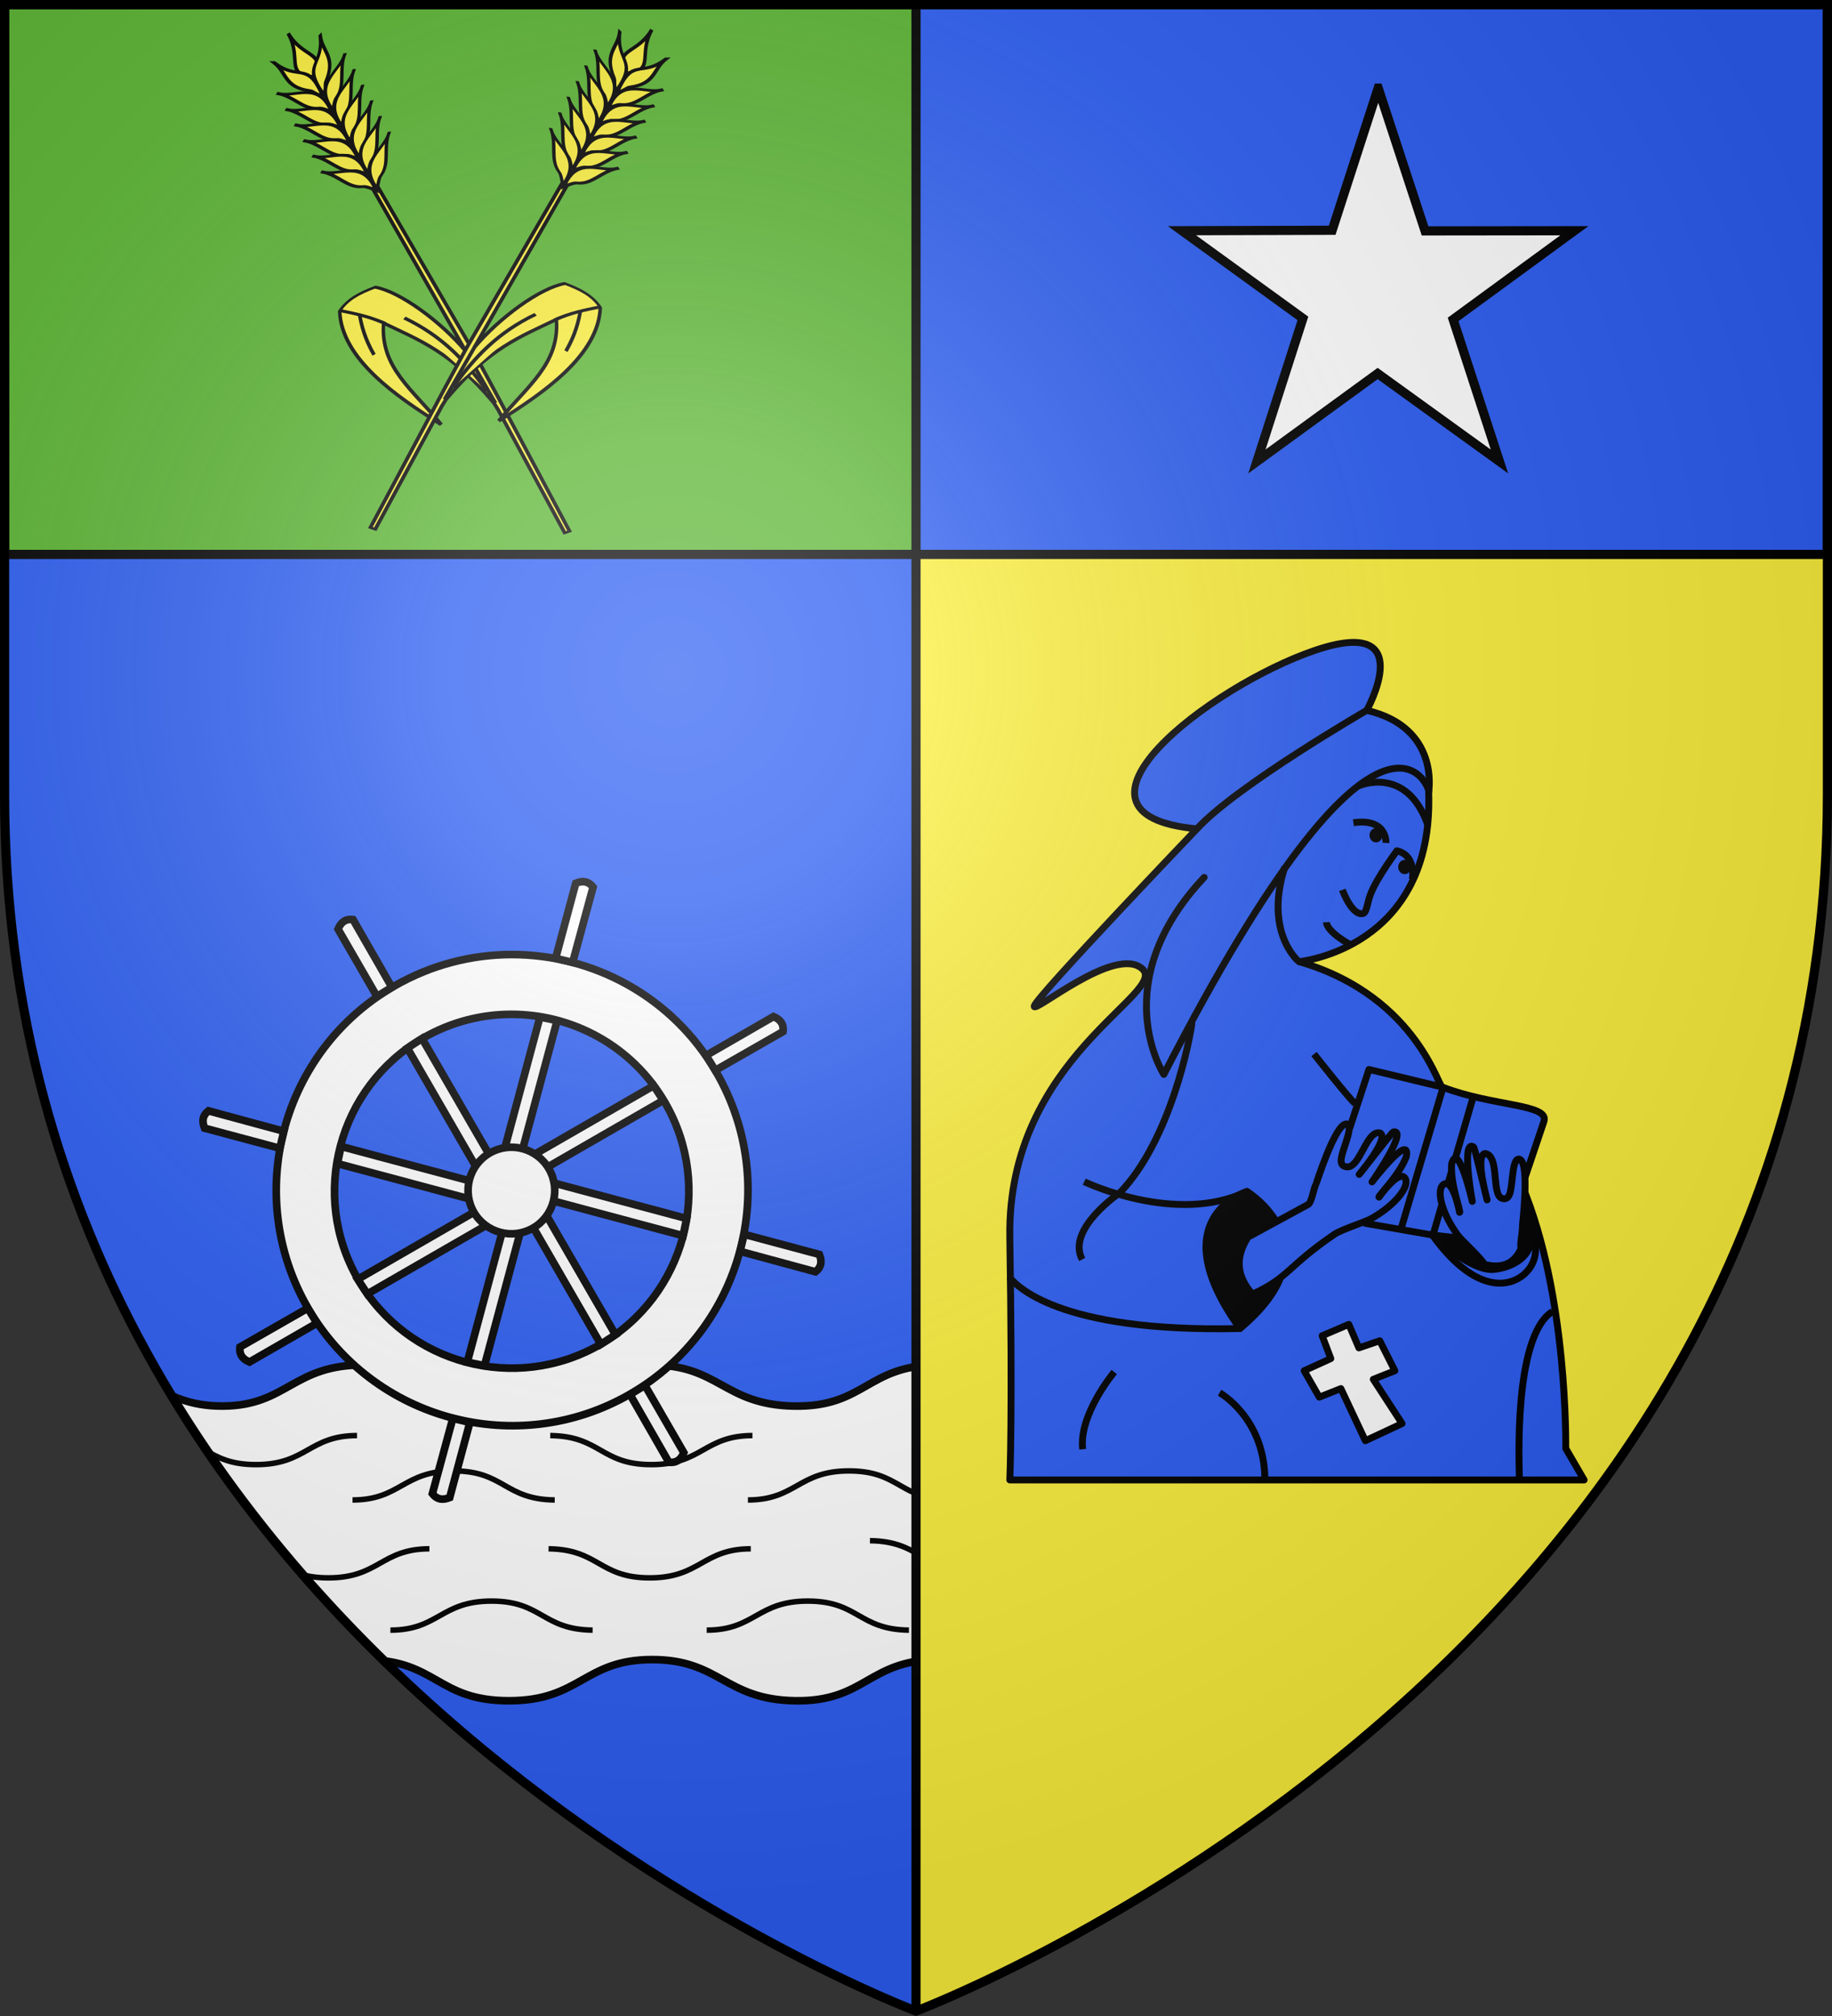 <?xml version="1.0" encoding="UTF-8" standalone="no"?>
<svg xmlns="http://www.w3.org/2000/svg" xmlns:xlink="http://www.w3.org/1999/xlink" id="svg27" width="600" height="660" viewBox="-300 -300 600 660">
  <rect x="-300" y="-300" width="600" height="660" fill="#333333" stroke="none"/>
  <defs id="defs13">
    <radialGradient id="Gradient1" cx="-80" cy="-80" r="405" gradientUnits="userSpaceOnUse">
      <stop id="stop2" offset="0" stop-color="#fff" stop-opacity=".31"/>
      <stop id="stop4" offset=".19" stop-color="#fff" stop-opacity=".25"/>
      <stop id="stop6" offset=".6" stop-color="#6b6b6b" stop-opacity=".125"/>
      <stop id="stop8" offset="1" stop-opacity=".125"/>
    </radialGradient>
    <clipPath id="shield_cut">
      <path id="shield" d="M-298.5-298.5h597V-40C298.5 246.2 0 358.39 0 358.39S-298.5 246.2-298.5-40z"/>
    </clipPath>
  </defs>
  <g id="layer4" stroke="#000" stroke-width="3" clip-path="url(#shield_cut)">
    <path id="rect15" fill="#2b5df2" stroke="none" d="M-300-298.5H0v657h-300z"/>
    <use id="use7501" width="600" height="660" transform="translate(129.496)" xlink:href="#use7499"/>
    <path id="path2855" fill="#fff" fill-rule="evenodd" stroke-width="2.5" d="M-274.001 146.865c-2.03-.008-3.874.101-5.589.293 17.516 42.617 44.484 76.995 72.859 103.958 6.791-3.755 13.206-7.955 26.502-7.797 23.411.277 23.348 13.464 46.875 13.476 23.527.013 24.521-13.45 46.875-13.476 22.353-.026 23.725 13.102 46.875 13.476 23.149.374 23.823-13.289 46.897-13.476 14.727-.12 20.507 5.388 28.643 9.397 28.823-27.09 56.372-61.815 74.211-105.04-2.786-.512-5.92-.811-9.533-.811-23.501 0-24.234 13.491-46.852 13.454-22.619-.037-23.726-13.641-46.785-13.454-23.051.187-23.704 13.828-46.83 13.454-23.126-.374-24.522-13.48-46.852-13.454-22.331.026-23.326 13.466-46.83 13.454-23.503-.013-23.443-13.177-46.83-13.454-23.762-.281-25.479 13.395-46.785 13.454-21.306.059-24.66-13.37-46.852-13.454z"/>
    <use id="use7511" width="600" height="660" transform="translate(-24.782 34.418)" xlink:href="#use7501"/>
    <path id="path2855-7" fill="none" stroke-width="1.803" d="M-183.063 169.975c-15.791.019-16.495 9.523-33.114 9.514-16.62-.009-16.577-9.318-33.114-9.514"/>
    <use id="use7505" width="600" height="660" transform="translate(129.496)" xlink:href="#use7503"/>
    <path id="rect17" fill="#fcef3c" stroke="none" d="M0-298.5h300v657H0z"/>
    <use id="use7499" width="600" height="660" transform="translate(129.496)" xlink:href="#path2855-7"/>
    <path id="rect3718" fill="#5ab532" stroke="none" d="M-298.5-298.5v180H0v-180z" overflow="visible" style="marker:none"/>
    <path id="rect3718-3" fill="#2b5df2" stroke="none" d="M0-298.5v180h298.5v-180z" overflow="visible" style="marker:none"/>
    <path id="rect2" fill="none" d="M-298.5-298.5h597v180h-597z"/>
    <path id="path2788" fill="none" d="M0 358.398V-298.5"/>
    <use id="use7503" width="600" height="660" transform="rotate(180 -119.056 180.519)" xlink:href="#use7499"/>
    <path id="use6833" fill="#fff" stroke-width="3" d="M151.372-271.162l15.345 46.749 48.92-.057-39.719 29.04 15.171 46.508-39.893-28.801-39.544 28.801 15.063-46.84-39.611-28.709 49.203-.148 15.063-46.543z"/>
    <use id="use7507" width="600" height="660" transform="translate(23.696 37.074)" xlink:href="#path2855-7"/>
    <use id="use7509" width="600" height="660" transform="translate(-.543 37.074)" xlink:href="#use7499"/>
    <use id="use7513" width="600" height="660" transform="translate(12.406 42.615)" xlink:href="#use7503"/>
    <use id="use7515" width="600" height="660" transform="translate(-13.493 42.615)" xlink:href="#use7505"/>
  </g>
  <g id="layer3" stroke="#000">
    <g id="g9890" stroke-width="1.644" transform="matrix(.537 0 0 .688 -686.656 -460.418)">
      <g id="g110805" fill-rule="evenodd" stroke-width="2.825" transform="matrix(-.689 .314 .274 .367 1476.449 -113.631)">
        <path id="path110807" fill="#fcef3c" d="M928.33 673.237c8.623-74.316 25.301-103.161 42.146-139.756 19.361 41.209 6.405 80.372.967 130.868 18.928-52.798 40.687-120.157 23.391-167.345-9.95-7.007-19.965-6.121-32.616-2.984-14.913 18.639-30.14 70.861-35.161 112.87l-1.128-212.423-4.058-.062.229 218.091 1.22 54.928 4.416 172.572 3.828-1.137-3.403-157.385z"/>
        <g id="g110809" fill="#fcef3c" stroke-width="2.547" transform="matrix(-.831 -.735 -.735 .831 2060.573 982.604)">
          <path id="path110811" d="M1236.49 151.036c-19.492 22.085-11.329 38.486-33.552 37.354-1.551-22.514 14.377-16.024 33.552-37.354z"/>
          <g id="g110813">
            <path id="path110815" d="M1210.439 152.46c-13.245 27.249 5.455 25.132-22.222 51.587-1.134-3.377 2.915-9.586 2.551-12.341.137-21.16 13.048-25.216 19.672-39.246z"/>
            <path id="path110817" d="M1185.042 167.54c-2.531 16.138 15.772 27.116-9.524 50.397.91-4.095 2.412-9.997 1.461-12.117-2.788-11.344 7.739-23.86 8.063-38.28z"/>
            <path id="path110819" d="M1172.578 181.23c-2.531 16.138 15.772 27.116-9.524 50.397.91-4.095 2.412-9.997 1.461-12.117-2.788-11.344 7.739-23.86 8.063-38.28z"/>
            <path id="path110821" d="M1160.673 194.722c-2.531 16.138 15.772 27.116-9.524 50.397.91-4.095 2.412-9.997 1.461-12.117-2.788-11.344 7.739-23.86 8.063-38.28z"/>
            <path id="path110823" d="M1148.372 208.214c-2.531 16.138 15.772 27.116-9.524 50.397.91-4.095 2.412-9.997 1.461-12.117-2.788-11.344 7.739-23.86 8.063-38.28z"/>
            <path id="path110825" d="M1136.467 221.706c-2.531 16.138 15.772 27.116-9.524 50.397.91-4.095 2.412-9.997 1.461-12.117-2.788-11.344 7.739-23.86 8.063-38.28z"/>
            <path id="path110827" d="M1124.165 235.198c-2.531 16.138 15.772 27.116-9.524 50.397.91-4.095 2.412-9.997 1.461-12.117-2.788-11.344 7.739-23.86 8.063-38.28z"/>
          </g>
          <g id="g110829" stroke-width="2.547" transform="scale(-1 1) rotate(-84 -.337 1524.379)">
            <path id="path110831" d="M1210.439 152.46c-13.245 27.249 5.455 25.132-22.222 51.587-1.134-3.377 2.915-9.586 2.551-12.341.137-21.16 13.048-25.216 19.672-39.246z"/>
            <path id="path110833" d="M1185.042 167.54c-2.531 16.138 15.772 27.116-9.524 50.397.91-4.095 2.412-9.997 1.461-12.117-2.788-11.344 7.739-23.86 8.063-38.28z"/>
            <path id="path110835" d="M1172.578 181.23c-2.531 16.138 15.772 27.116-9.524 50.397.91-4.095 2.412-9.997 1.461-12.117-2.788-11.344 7.739-23.86 8.063-38.28z"/>
            <path id="path110837" d="M1160.673 194.722c-2.531 16.138 15.772 27.116-9.524 50.397.91-4.095 2.412-9.997 1.461-12.117-2.788-11.344 7.739-23.86 8.063-38.28z"/>
            <path id="path110839" d="M1148.372 208.214c-2.531 16.138 15.772 27.116-9.524 50.397.91-4.095 2.412-9.997 1.461-12.117-2.788-11.344 7.739-23.86 8.063-38.28z"/>
            <path id="path110841" d="M1136.467 221.706c-2.531 16.138 15.772 27.116-9.524 50.397.91-4.095 2.412-9.997 1.461-12.117-2.788-11.344 7.739-23.86 8.063-38.28z"/>
            <path id="path110843" d="M1124.165 235.198c-2.531 16.138 15.772 27.116-9.524 50.397.91-4.095 2.412-9.997 1.461-12.117-2.788-11.344 7.739-23.86 8.063-38.28z"/>
          </g>
        </g>
        <path id="path110845" fill="#fcef3c" d="M969.711 534.724c7.217-14.943 15.738-26.244 24.794-38.012"/>
        <path id="path110847" fill="#fcef3c" d="M983.324 512.681c4.406 17.606 5.611 32.382 5.642 46.12"/>
        <path id="path110849" fill="#fcef3c" d="M954.774 540.32c-17.81 38.529-23.939 75.551-26.448 117.636"/>
        <path id="path110851" fill="#fcef3c" d="M928.33 673.237"/>
        <path id="path110853" fill="none" d="M927.096 605.564l.281 67.344h.281"/>
      </g>
      <use id="use24805" width="600" height="660" transform="matrix(-1 0 0 1 2013.337 -1.734)" xlink:href="#g110805"/>
    </g>
    <g id="g3212" fill="#fff" fill-rule="evenodd" stroke-width="3.965" transform="matrix(.631 0 0 .63 -390.918 -319.687)">
      <path id="path3242" stroke-linecap="round" d="M409.562 527.281c-20.701.033-41.673 5.32-60.875 16.406-58.521 33.787-78.6 108.697-44.812 167.219 33.787 58.521 108.697 78.6 167.219 44.812 58.521-33.787 78.6-108.729 44.812-167.25-22.701-39.319-63.957-61.255-106.344-61.188zm-.156 31.062c31.838-.051 62.855 16.435 79.906 45.969 25.379 43.957 10.301 100.215-33.656 125.594-43.957 25.379-100.246 10.301-125.625-33.656-25.379-43.957-10.301-100.215 33.656-125.594 14.423-8.327 30.17-12.288 45.719-12.312z"/>
      <path id="path3335" d="M483.356 595.434l-78.952 45.583 4.546 7.873 79.39-45.836z" overflow="visible" style="marker:none"/>
      <path id="path3341" d="M510.566 579.724l34.993-20.203c3.194 1.373 5.467 3.504 4.937 7.793l-35.165 20.157z" overflow="visible" style="marker:none"/>
      <path id="path3345" d="M432.457 529.272l10.458-39.029c3.229-1.288 6.344-1.388 9.002 2.02l-10.613 39.119z" overflow="visible" style="marker:none"/>
      <path id="path3347" d="M339.741 549.047l-20.203-34.993c1.373-3.194 3.504-5.467 7.793-4.937l20.157 35.165z" overflow="visible" style="marker:none"/>
      <path id="path3349" d="M289.311 627.958l-39.029-10.458c-1.288-3.229-1.388-6.344 2.02-9.002L291.42 619.111z" overflow="visible" style="marker:none"/>
      <path id="path3351" d="M308.579 718.827l-34.993 20.203c-3.194-1.373-5.467-3.504-4.937-7.793l35.165-20.157z" overflow="visible" style="marker:none"/>
      <path id="path3355" d="M478.829 751.162l20.203 34.993c-1.373 3.194-3.504 5.467-7.793 4.937l-20.157-35.165z" overflow="visible" style="marker:none"/>
      <path id="path3357" d="M530.325 672.667l39.029 10.458c1.288 3.229 1.388 6.344-2.02 9.002l-39.119-10.613z" overflow="visible" style="marker:none"/>
      <path id="path3359" d="M355.529 575.908l45.583 78.952 7.873-4.546-45.836-79.39z" overflow="visible" style="marker:none"/>
      <path id="path3361" d="M334.756 703.641l78.952-45.583-4.546-7.873-79.39 45.836z" overflow="visible" style="marker:none"/>
      <path id="path3363" d="M463.534 724.833l-45.583-78.952-7.873 4.546 45.836 79.39z" overflow="visible" style="marker:none"/>
      <path id="path3385" d="M424.343 559.757l-23.596 88.06 8.782 2.353 23.726-88.548z" overflow="visible" style="marker:none"/>
      <path id="path3387" d="M319.23 635.909l88.06 23.596 2.353-8.782-88.548-23.726z" overflow="visible" style="marker:none"/>
      <path id="path3389" d="M395.536 740.933l23.596-88.06-8.782-2.353-23.726 88.548z" overflow="visible" style="marker:none"/>
      <path id="path3391" d="M500.471 664.472l-88.06-23.596-2.353 8.782 88.548 23.726z" overflow="visible" style="marker:none"/>
      <circle id="path3240" cx="387.5" cy="627.719" r="22.5" stroke-linecap="round" transform="rotate(-30 439.912 597.72)"/>
      <path id="path3353" d="M387.96 770.429l-10.458 39.029c-3.229 1.288-6.344 1.388-9.002-2.02l10.613-39.119z" overflow="visible" style="marker:none"/>
    </g>
  </g>
  <g id="g964" stroke="#000" stroke-width="2.25">
    <g id="g983" stroke-linejoin="round" stroke-width=".419" transform="matrix(5.394 0 0 5.349 -11210.016 1369.891)">
      <path id="path906" fill="#2b5df2" d="M2095.297-261.459s-9.701 10.225-9.876 10.837c-.175.612 4.894-3.758 6.554-2.272 1.661 1.486-8.215 5.418-8.04 16.43.175 11.012 0 14.857 0 14.857h34.87l-1.117-1.934s.155-9.34-2.641-16.069l1.317-3.942c.358-1.071-3.086-.911-6.124-2.088-.179.5-1.336-5.514-8.739-7.691 0 0 8.215-.787 7.865-10.4 0 0 .699-3.933-3.758-4.981 0 0 3.234-5.855-3.146-3.671-6.38 2.185-16.517 10.05-7.166 10.924z"/>
      <path id="path924" d="M2098.332-239.266s5.519 3.384-.424 8.391c-4.875-6.804.424-8.391.424-8.391z"/>
      <path id="path908" fill="none" d="M2105.609-268.713s-7.929 4.627-10.312 7.254"/>
      <path id="path910" fill="none" stroke-linecap="round" d="M2109.367-263.731c.192.134-2.648-9.049-16.081 17.304 0 0-3.583-5.593 2.447-12.06"/>
      <path id="path912" fill="none" d="M2101.502-253.332c.161.164-2.209-1.603-.867-5.799"/>
      <path id="path914" fill="none" d="M2105.073-264.073s2.939-1.363 4.25 2.395"/>
      <path id="path916" fill="none" d="M2094.992-249.597c-.083.829-1.26 7.152-4.378 10.414"/>
      <path id="path920" fill="none" d="M2090.615-239.183s-3.275 2.225-2.286 4.079"/>
      <path id="path922" fill="none" d="M2083.899-234.027c.371.439 2.846 3.412 14.009 3.152 0 0-3.162-4.376.424-8.391-4.326 2.101-9.88-.597-9.88-.597"/>
      <path id="path926" fill="none" d="M2096.671-226.947s2.688 1.514 2.75 5.222"/>
      <path id="path928" fill="none" d="M2090.275-228.214s-2.163 2.595-1.916 4.727"/>
      <path id="path930" fill="#2b5df2" stroke-linecap="round" d="M2098.405-236.473l3.638-1.993c.22-.12.331-.957.459-1.188.039-.043 1.178-3.782 1.876-3.747.458.068-.172 1.368-.305 2.031-.081.404.047.552.281.596.851.158 1.223-2.299 2.069-2.07.568.328-1.276 2.536-1.276 2.536s.655-.832 1.222-1.563c.425-.548.817-1.032.856-1.039.929-.162-1.299 3.062-1.299 3.062s2.347-3.084 2.085-1.555c-.434 1.175-1.761 2.438-1.661 2.488 0 0 1.273-1.815 1.606-1.117.23.482-.6 1.589-2.061 2.42-.389.222-1.821.675-2.235.958-2.836 1.939-2.791 2.675-5.003 3.677-.286-.392-1.471-1.621-.253-3.499z"/>
      <path id="path932" fill="none" d="M2110.241-245.641l-4.501-1.092-1.182 3.64"/>
      <path id="path934" fill="none" d="M2115.048-239.611l-1.224 3.758-8.385-1.475"/>
      <path id="path936" fill="none" d="M2112.076-245.073l-2.447 8.477"/>
      <path id="path938" fill="none" d="M2110.241-245.641l-2.534 8.608"/>
      <path id="path940" fill="#fff" d="M2102.9-230.434l.524 1.398-1.617.743.918 1.617 1.311-.524 1.486 3.19 2.229-1.049-1.748-2.709 1.311-.524-.918-1.835-1.267.437-.612-1.442z"/>
      <path id="path944" fill="none" d="M2114.873-221.782c0-.568-.393-8.608 2.01-10.138"/>
      <path id="path946" fill="none" d="M2108.373-258.361s.286-1.524-1.012-1.772"/>
      <path id="path948" fill="none" d="M2106.774-260.596s.093-1.545-1.978-1.236"/>
      <path id="path950" fill="none" d="M2107.499-260.198s-1.246 1.66-1.657 2.726c-.202.524-.233 1.132-.454 1.193-.67.185-1.265-1.445-1.265-1.445"/>
      <path id="path952" fill="none" d="M2104.649-254.345s-1.459-.781-1.49-1.399"/>
      <ellipse id="path954" cx="2106.167" cy="-261.065" stroke="none" rx=".393" ry=".437"/>
      <use id="use956" width="100%" height="100%" stroke="none" transform="translate(1.742 1.943)" xlink:href="#path954"/>
    </g>
    <path id="path985" d="M169.115 104.33s12.579 12.105 20.255 11.252c5.461-.607 12.302-3.727 12.302-10.974l-1.691-11.062-2.436 14.062z"/>
    <path id="path989" fill="none" d="M130.354 45.083s12.112 15.326 13.348 16.067"/>
    <path id="path930-0" fill="#2b5df2" stroke-linecap="round" stroke-linejoin="round" d="M198.168 108.756c-.435-1.278.508-5.397.392-6.807-.095-.298 2.642-21.039-.862-22.438-2.399-.697-2.198 7.04-3.022 10.564-.503 2.149-1.48 2.652-2.707 2.267-3.632-1.141-.711-13.925-5.543-14.712-3.516.319.612 15.201.612 15.201s-1.362-5.515-2.516-10.346c-.865-3.622-1.712-6.854-1.887-6.973-4.196-2.874-.446 17.809-.446 17.809s-4.649-20.269-6.768-12.241c-.485 6.692 3.212 15.809 2.606 15.829 0 0-2.203-11.683-5.391-9.034-2.199 1.827-.593 9.074 4.722 16.396 1.417 1.952 7.525 7.312 8.831 9.678 6.607 1.631 9.967-.914 11.979-5.192z"/>
    <path id="path933" fill="none" d="M202.038 100.947c-1.287-.071 3.204 7.522-.732 13.751-4.039 6.39-16.682 11.156-32.191-10.368"/>
  </g>
  <g id="layer2">
    <use id="use21" width="100%" height="100%" fill="url(#Gradient1)" xlink:href="#shield"/>
  </g>
  <g id="layer1">
    <use id="use24" width="100%" height="100%" fill="none" stroke="#000" stroke-width="3" transform="matrix(1 0 0 1 0 .003)" xlink:href="#shield"/>
  </g>
</svg>
